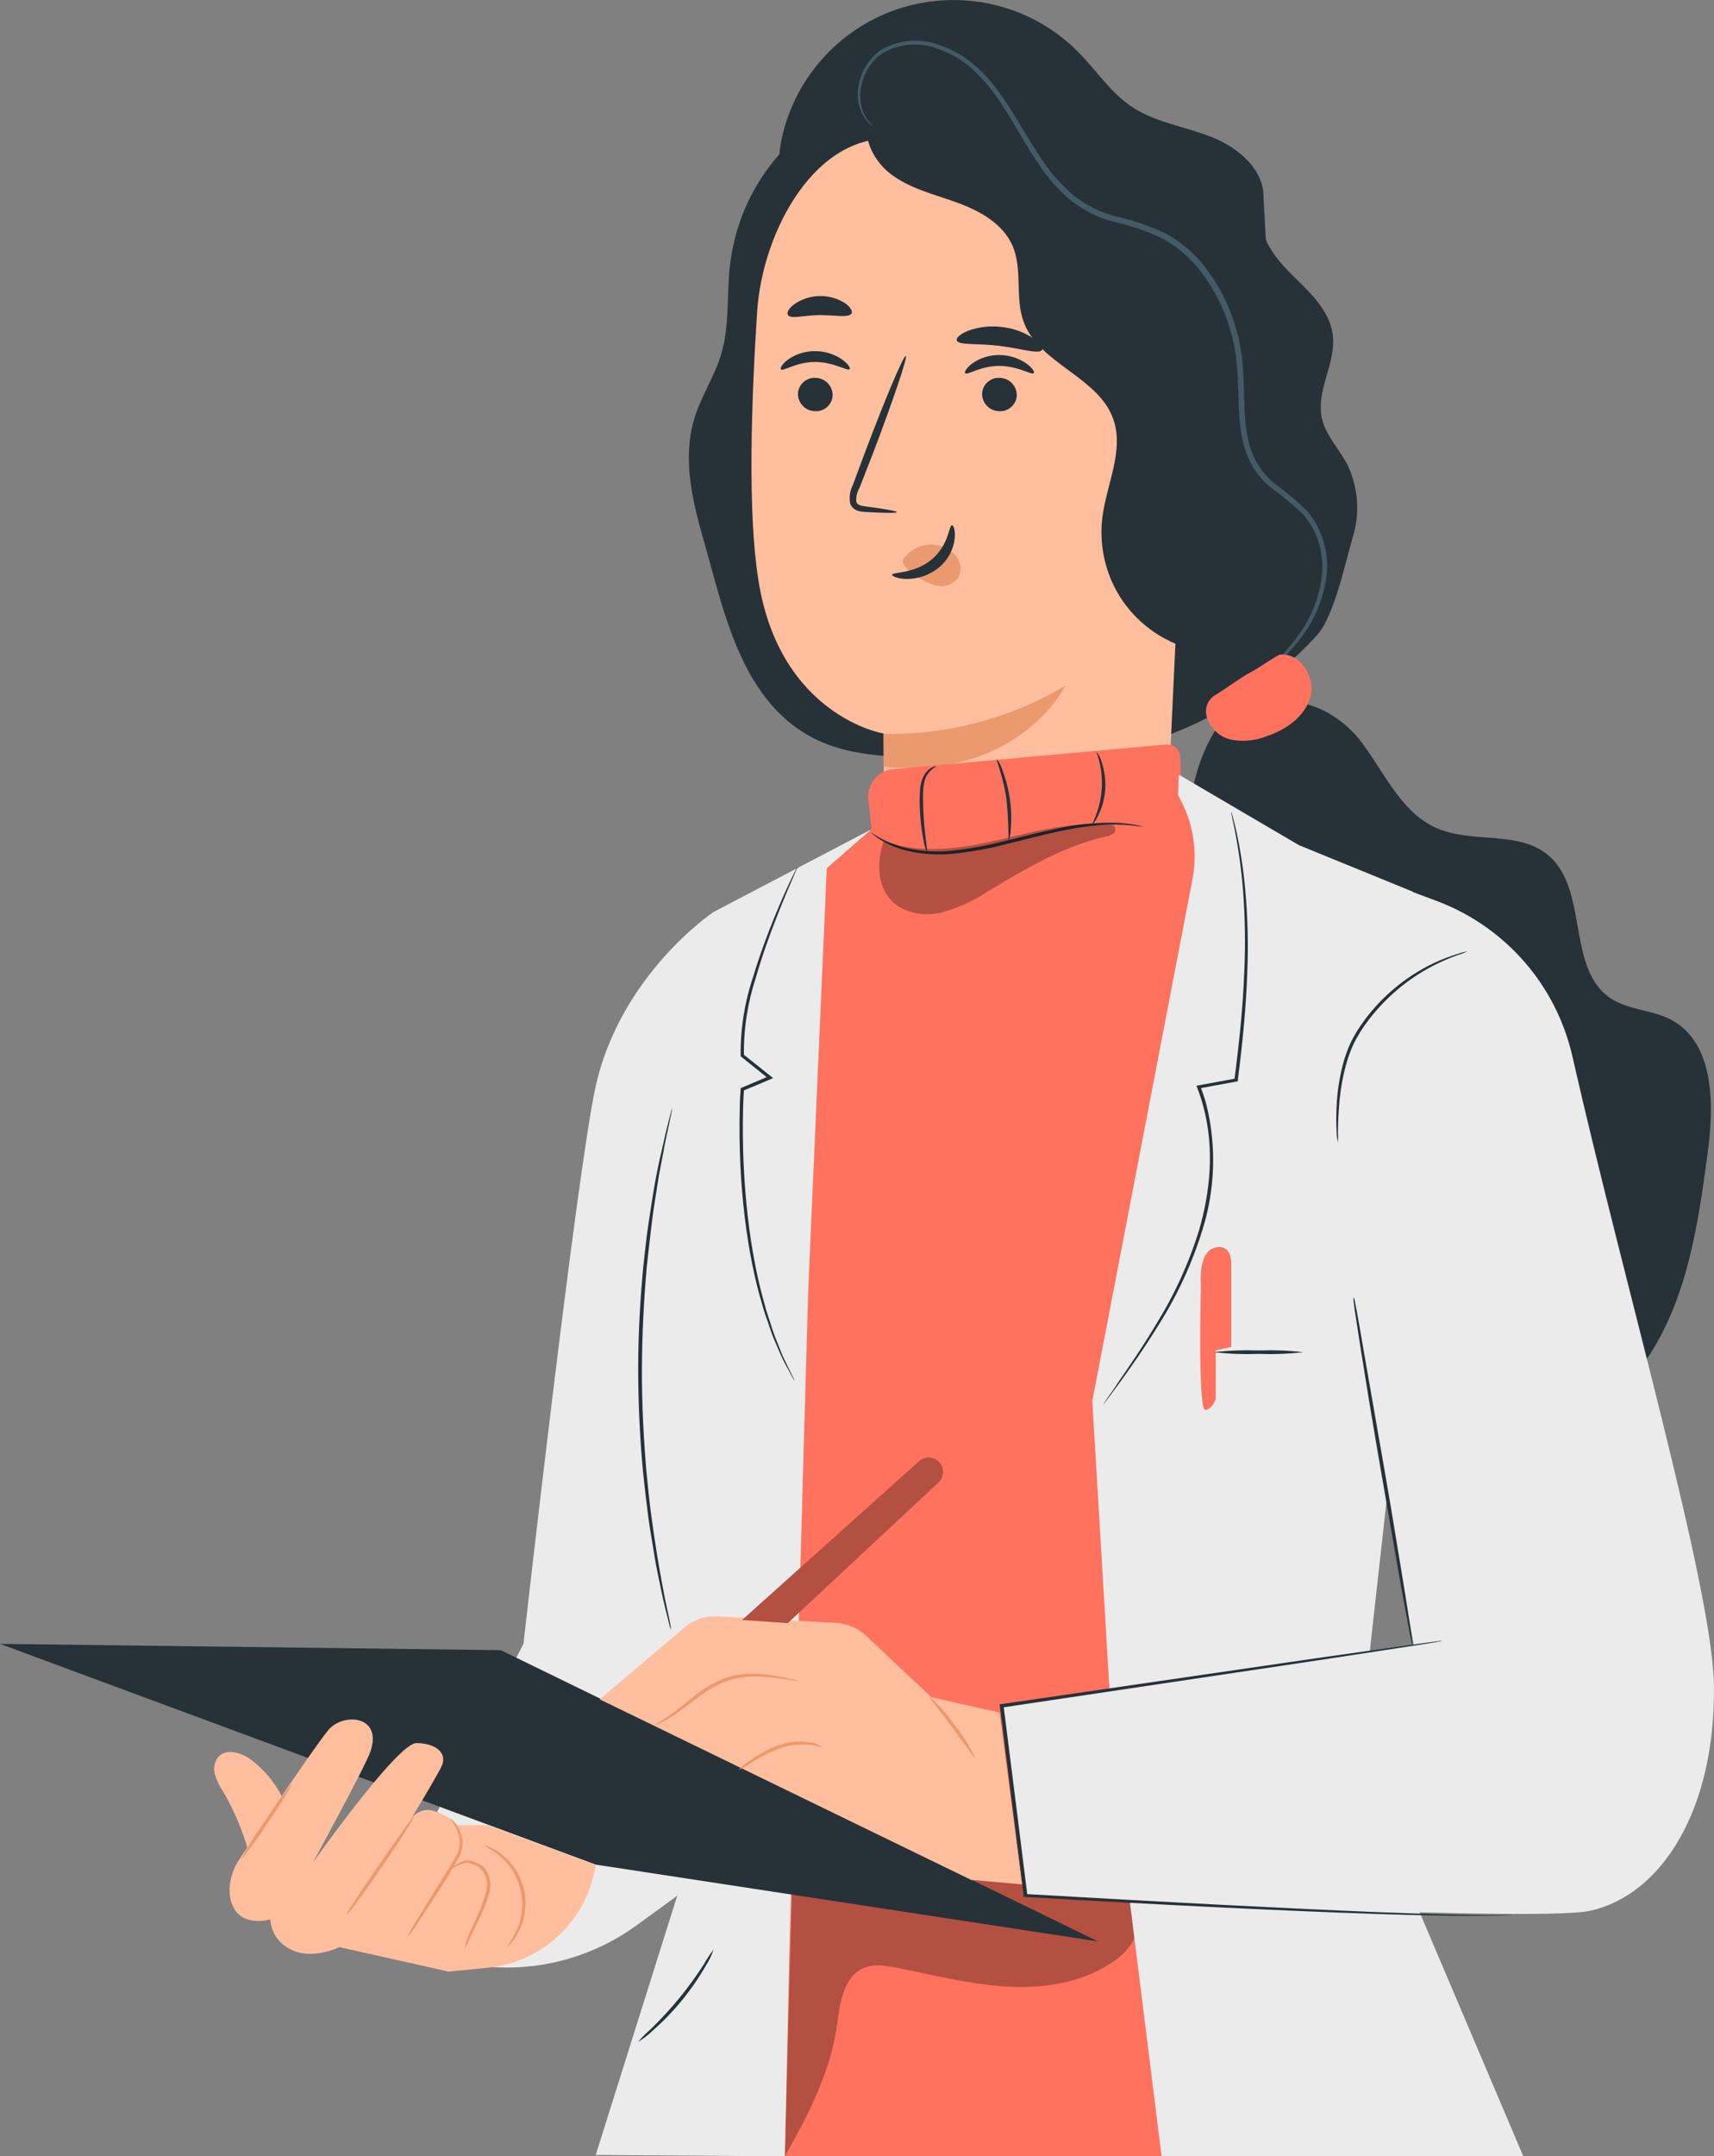 <?xml version="1.0" encoding="UTF-8"?> <svg xmlns="http://www.w3.org/2000/svg" id="_Слой_2" viewBox="0 0 261.67 329.02"><rect x="0" y="0" width="261.67" height="329.02" fill="#808080" stroke="none"/> <defs> <style>.cls-1{fill:#455a64;}.cls-2{fill:#ff725e;}.cls-3{opacity:.3;}.cls-4{fill:#eb996e;}.cls-5{fill:#ffbe9d;}.cls-6{fill:#ebebeb;}.cls-7{fill:#263238;}</style> </defs> <g id="_Слой_1-2"> <g id="freepik--character-1--inject-148"> <path class="cls-7" d="M192.9,30.2c.12-4.36-3.9-7.72-8-9.32s-8.56-2.2-12.18-4.63c-3.2-2.16-5.35-5.52-8.06-8.26-10.41-10.55-27.4-10.66-37.94-.25-3.5,3.45-5.98,7.8-7.18,12.56-1.55,6.2-.49,13.53,4.4,17.66,5.68,4.78,14.09,3.72,21.36,2.23s15.51-3,21.58,1.31c3.66,2.58,5.76,6.77,8,10.65s5,7.83,9.28,9.29,10-1.06,10.15-5.53"></path> <path class="cls-7" d="M192.61,32.59c-.48,3.65,2.16,6.92,4.79,9.5,2.63,2.58,5.6,5.31,6.07,9,.54,4.27-2.58,8.47-1.67,12.68,.57,2.67,2.65,4.72,3.91,7.15,1.67,3.5,1.95,7.5,.77,11.19-1.08,3.68-2.81,11.89-5.37,14.75-7.07,7.9-18.32,14.72-28.65,17.09s-21.07,2.39-31.65,1.74c-8.66-.53-18.63-.13-25.85-12.05-3.74-6.18-5.59-14.38-7.57-21.32-1.72-6-3.2-12.37-1.42-18.33,1-3.46,3.13-6.55,4.15-10,1.28-4.34,.81-9,1.32-13.47,1.93-16.96,17.25-29.15,34.21-27.21,3.4,.39,6.7,1.33,9.79,2.8"></path> <path class="cls-5" d="M115.59,47.56c.81-12.43,9.08-27.67,21.47-26.33l38.66,9.86c3.76,.41,6.58,3.63,6.51,7.41l-4.35,93.28,.27,.05s-8.81,26.31-34.38,18.28c-5.07-1.6-7.39-7.14-8.39-12.85h-.26v-2c-.5-4.25-.55-8.55-.15-12.81h0c-.07-7.53-.06-10.61-.07-10.54s-15.88-2.68-19.12-23.41c-1.65-10.23-1.09-27.13-.19-40.94Z"></path> <path class="cls-7" d="M121.82,60.05c-.02,1.44,1.11,2.64,2.55,2.69,1.4,.11,2.63-.93,2.75-2.34,0-.02,0-.04,0-.05,.02-1.44-1.12-2.64-2.56-2.69-1.4-.11-2.62,.93-2.74,2.33,0,.02,0,.04,0,.06Z"></path> <path class="cls-7" d="M119.23,56.36c.33,.35,2.35-1.14,5.21-1.13s5,1.45,5.27,1.1c.15-.15-.19-.78-1.1-1.44-1.23-.87-2.7-1.32-4.21-1.31-1.49-.01-2.94,.45-4.15,1.32-.88,.68-1.19,1.3-1.02,1.46Z"></path> <path class="cls-7" d="M149.93,60.05c-.02,1.44,1.12,2.64,2.56,2.69,1.4,.11,2.62-.93,2.74-2.33,0-.02,0-.04,0-.06,.02-1.44-1.11-2.64-2.55-2.69-1.4-.12-2.63,.92-2.74,2.32,0,.02,0,.05,0,.07Z"></path> <path class="cls-7" d="M147.35,56.95c.33,.35,2.35-1.13,5.21-1.12s4.95,1.45,5.26,1.1c.15-.16-.18-.78-1.1-1.45-1.24-.86-2.71-1.32-4.21-1.31-1.49,0-2.94,.46-4.14,1.33-.88,.67-1.18,1.34-1.02,1.45Z"></path> <path class="cls-7" d="M136.92,78.14c0-.16-1.76-.47-4.64-.85-.73-.07-1.42-.22-1.55-.72-.06-.75,.12-1.51,.5-2.16l2.17-5.56c3-7.91,5.2-14.42,4.88-14.53s-3,6.19-6,14.11c-.73,1.95-1.43,3.81-2.08,5.59-.46,.88-.6,1.89-.39,2.86,.21,.52,.66,.92,1.2,1.07,.4,.11,.82,.17,1.24,.18,2.86,.16,4.66,.18,4.67,.01Z"></path> <path class="cls-4" d="M134.87,111.99c9.76,.17,19.37-2.37,27.77-7.35,0,0-7,14.33-27.75,12.35l-.02-5Z"></path> <path class="cls-4" d="M138.12,85.04c1.11-1.39,2.85-2.11,4.62-1.9,1.28,.11,2.45,.75,3.25,1.75,.77,.98,.85,2.33,.21,3.4-.94,1.06-2.43,1.43-3.75,.94-1.35-.48-2.59-1.23-3.65-2.19-.32-.22-.6-.51-.81-.84-.21-.33-.21-.74,0-1.07"></path> <path class="cls-7" d="M145.33,80.14c-.46,0-.47,3.08-3.14,5.27s-6,1.85-6,2.29c0,.19,.74,.6,2.13,.64,1.82,.03,3.59-.58,5-1.73,1.35-1.1,2.22-2.69,2.43-4.42,.14-1.3-.2-2.07-.42-2.05Z"></path> <path class="cls-7" d="M146.06,51.94c.28,.78,3.14,.42,6.49,.83s6.07,1.33,6.52,.64c.2-.33-.27-1.07-1.37-1.82-1.45-.95-3.1-1.53-4.82-1.7-1.72-.21-3.46-.01-5.08,.58-1.23,.5-1.85,1.1-1.74,1.47Z"></path> <path class="cls-7" d="M120.3,48.08c.51,.65,2.48,0,4.85,0s4.37,.44,4.84-.23c.2-.33-.12-1-1-1.6-2.4-1.52-5.49-1.43-7.8,.22-.83,.63-1.13,1.3-.89,1.61Z"></path> <path class="cls-7" d="M190.19,99.28c-9.96,2.01-19.67-4.44-21.67-14.4-.39-1.96-.47-3.97-.22-5.95,.64-5.09,3.39-10.27,1.62-15.09-2.33-6.37-11.26-8.33-13.63-14.69-1.38-3.69-.14-8-1.7-11.63-1.47-3.41-5.05-5.37-8.54-6.63s-7.22-2.13-10.15-4.4-4.75-6.57-2.86-9.76c15.48,1.85,30.68,5.55,45.28,11,3.39,1.26,6.94,2.78,8.94,5.79,2.12,3.18,2,7.29,1.84,11.11l-2.61,55.82"></path> <path class="cls-1" d="M188.89,106.4s.13-.06,.34-.21l.92-.7c.8-.63,2-1.56,3.43-2.85,1.79-1.54,3.42-3.26,4.87-5.12,1.98-2.48,3.32-5.42,3.88-8.54,.8-3.85-.18-7.86-2.67-10.9-1.5-1.49-3.12-2.87-4.83-4.12-1.72-1.31-3.03-3.09-3.77-5.12-1.53-4.22-.85-9.11-1.44-14.11-.59-5.22-2.62-10.16-5.88-14.28-1.68-2.07-3.77-3.78-6.14-5-2.33-1.06-4.76-1.88-7.25-2.44-2.32-.58-4.49-1.65-6.37-3.14-1.76-1.48-3.32-3.19-4.62-5.09-2.6-3.7-4.53-7.64-7-10.93-1.17-1.61-2.54-3.07-4.08-4.33-1.44-1.16-3.08-2.05-4.84-2.64-3.04-1.16-6.46-.82-9.21,.92-1.93,1.5-3.12,3.76-3.27,6.2-.12,1.53,.32,3.05,1.25,4.27,.24,.31,.52,.58,.84,.81,.1,.09,.22,.16,.34,.22-.08-.1-.18-.2-.28-.29-.28-.25-.54-.54-.75-.85-.82-1.21-1.17-2.68-1-4.13,.19-2.31,1.36-4.43,3.21-5.82,2.63-1.59,5.85-1.86,8.7-.72,1.68,.58,3.24,1.45,4.61,2.57,1.47,1.25,2.79,2.67,3.92,4.24,2.4,3.23,4.29,7.17,6.93,11,1.33,1.98,2.94,3.76,4.76,5.29,1.94,1.53,4.18,2.64,6.57,3.25,2.44,.56,4.81,1.36,7.09,2.4,2.26,1.18,4.26,2.81,5.86,4.8,3.16,3.98,5.14,8.76,5.72,13.8,.61,4.83-.09,9.8,1.54,14.29,.79,2.17,2.17,4.06,4,5.47,1.69,1.21,3.28,2.55,4.77,4,2.38,2.86,3.33,6.65,2.6,10.3-.51,3.03-1.76,5.89-3.64,8.33-1.41,1.86-2.99,3.59-4.71,5.17-1.41,1.32-2.55,2.29-3.31,3-.38,.31-.75,.64-1.09,1Z"></path> <path class="cls-7" d="M192.68,108.98c4.26-4.12,11.53-.54,15.11,4.18s6.11,10.82,11.54,13.2,12.48,.33,17,4.11c6.28,5.22,2.75,17.31,9.55,21.85,2.69,1.8,6.25,1.74,9.13,3.22,6.79,3.5,6.71,13.08,5.66,20.65-1.43,10.65-3.05,21.65-8.91,30.65s-17.27,15.29-27.41,11.83c-9.75-3.33-14.76-13.85-18.73-23.36-5.48-13.19-10.97-26.34-16.46-39.47-3.17-7.61-6.38-15.34-7.41-23.52s.35-17,5.56-23.42"></path> <path class="cls-2" d="M195.41,99.9c3.09-.37,5.46,3.42,4.64,6.43s-3.7,5-6.65,6c-1.63,.65-3.4,.85-5.13,.59-1.76-.27-3.24-1.47-3.89-3.13-.68-1.47-.04-3.2,1.42-3.89,2-1.27,3.23-2.27,4.84-3.16,2.46-1.35,2.31-1.53,4.77-2.89"></path> <polygon class="cls-2" points="124.18 133.25 136.2 124.14 181.51 121.24 183.33 127.32 168.59 219.28 180.22 329 117.01 329 124.18 133.25"></polygon> <g class="cls-3"> <path d="M172.69,290.08c-1.45-1.55-3.82-3.67-5.93-3.72-15.14-.33-30.59-1.84-45.73-2.18l-1.21,44.84c3.62-6.38,7.05-13,8-20.3,.42-3.18,1-7,3.85-8.34,1.64-.77,3.57-.47,5.34-.11,5.47,1.08,10.9,2.49,16.46,2.84s11.39-.47,16.06-3.51c1.66-.98,2.99-2.42,3.84-4.15,.82-1.77,.56-3.86-.68-5.37Z"></path> </g> <path class="cls-2" d="M133.98,135.11l-1.41-13.15c-.24-2.3,1.42-4.35,3.72-4.59,.02,0,.04,0,.06,0l41.7-3.77c1.1-.08,2.06,.74,2.15,1.84,0,.02,0,.04,0,.06l.47,15.65-12.08,20.49-12.41,3.95h-15.18l-8.73-9.32,1.71-11.15Z"></path> <path class="cls-7" d="M174.51,126.12c-.56-.02-1.12-.08-1.67-.17-1.51-.14-3.03-.17-4.54-.08-2.25,.16-4.48,.5-6.68,1-2.49,.52-5.2,1.25-8.07,1.95-2.69,.7-5.44,1.19-8.21,1.46-2.28,.21-4.58,.06-6.81-.46-1.5-.35-2.93-.95-4.24-1.76-.35-.23-.68-.47-1-.74-.22-.18-.33-.29-.31-.3s.49,.33,1.43,.86c1.33,.73,2.75,1.26,4.23,1.58,2.2,.46,4.45,.58,6.68,.34,2.74-.29,5.46-.79,8.13-1.49,2.86-.69,5.58-1.41,8.09-1.91,2.22-.48,4.49-.76,6.76-.86,1.53-.07,3.07,.01,4.59,.24,.54,.09,.95,.17,1.23,.24,.25,.04,.4,.08,.39,.1Z"></path> <g class="cls-3"> <path d="M134.97,128.19c-1.12,3.07-1.15,6.87,1.12,9.22,1.84,1.92,4.81,2.4,7.42,1.88,2.58-.67,5.04-1.77,7.25-3.26,5.74-3.41,11.58-6.95,18.1-8.4,.43-.05,.83-.22,1.17-.49,.31-.29,.33-.78,.04-1.09-.01-.01-.03-.03-.04-.04-.16-.1-.35-.15-.54-.15-5.77-.58-11.5,1-17.15,2.32s-11.7,2.17-17.15,.2"></path> </g> <path class="cls-7" d="M142.94,116.94c-.59,.32-1.08,.79-1.43,1.36-.66,1.06-.62,2.86-.57,4.8,.11,3.89,.75,7,.6,7-.29-.63-.48-1.31-.57-2-.32-1.65-.5-3.32-.55-5-.04-.93-.02-1.86,.06-2.79,.06-.78,.3-1.54,.72-2.21,.29-.45,.69-.81,1.17-1.05,.35-.14,.56-.14,.57-.11Z"></path> <path class="cls-7" d="M153.96,128.37c.01-2.12-.09-4.25-.3-6.36-.48-3.49-1.64-6.14-1.48-6.2,.38,.51,.67,1.08,.85,1.69,.55,1.43,.93,2.92,1.15,4.43,.22,1.52,.26,3.05,.13,4.58-.01,.64-.13,1.26-.35,1.86Z"></path> <path class="cls-7" d="M167.39,114.7c.37,.45,.64,.98,.79,1.55,.45,1.34,.64,2.76,.55,4.17-.09,1.42-.47,2.8-1.1,4.07-.22,.54-.57,1.03-1,1.43,1.83-3.46,2.1-7.54,.75-11.22h.01Z"></path> <path class="cls-6" d="M108.91,139.17s-14.22,9.52-18,26.72c-2.94,13.52-11,84.94-11,84.94l-14.09,27.42,9.2,21.88h0c7.88,.56,15.7-1.68,22.1-6.31l6.19-4.5,11.35-16.83-5.75-133.32Z"></path> <polygon class="cls-6" points="133.01 126.55 108.91 139.17 103.22 157.86 98.15 212.05 107.69 275.58 90.95 328.81 119.82 329.02 120.51 297.82 123.39 196.82 126.22 132.48 133.01 126.55"></polygon> <path class="cls-7" d="M121.34,210.75c-.17-.24-.32-.5-.45-.76l-1.2-2.21c-.5-1-1-2.22-1.61-3.64-.29-.72-.54-1.51-.83-2.34s-.61-1.71-.86-2.65c-2.27-7.49-3.77-18.3-3.45-30.22,0-.92,.07-1.83,.13-2.74v-.16l.15-.06,4.22-1.78-.06,.44-4.22-3.39-.09-.07v-.1c-.04-4.1,.61-8.17,1.92-12.05,1.06-3.53,2.22-6.57,3.24-9.07s1.91-4.45,2.54-5.77c.32-.67,.57-1.18,.74-1.51,.08-.18,.18-.35,.29-.51-.05,.19-.12,.37-.21,.54l-.67,1.55c-.58,1.34-1.42,3.31-2.4,5.82s-2.1,5.55-3.12,9.07c-1.26,3.84-1.88,7.85-1.83,11.89l-.1-.17,4.23,3.37,.33,.27-.39,.17-4.22,1.78,.16-.22c-.06,.89-.1,1.8-.13,2.72-.31,11.87,1.12,22.63,3.29,30.09,.23,.95,.54,1.82,.81,2.65s.51,1.63,.8,2.35c.59,1.42,1,2.67,1.52,3.65l1.1,2.25c.14,.26,.27,.53,.37,.81Z"></path> <path class="cls-7" d="M102.42,248.69c-.09-.26-.17-.52-.23-.78-.14-.57-.33-1.33-.57-2.28-.25-1-.53-2.2-.81-3.61s-.65-3-.93-4.83-.66-3.76-.93-5.88-.54-4.4-.79-6.79c-.44-4.8-.73-10.09-.73-15.65s.33-10.85,.78-15.64c.27-2.39,.5-4.67,.83-6.79s.62-4.09,.94-5.88,.66-3.4,1-4.82,.58-2.63,.83-3.61,.43-1.71,.58-2.27c.06-.27,.13-.53,.23-.79-.02,.27-.06,.54-.13,.81l-.48,2.29c-.22,1-.49,2.21-.74,3.63s-.61,3-.88,4.83-.62,3.75-.87,5.87-.53,4.39-.78,6.77c-.42,4.79-.72,10.06-.74,15.61s.28,10.81,.68,15.6c.25,2.38,.45,4.66,.75,6.77s.57,4.09,.86,5.88,.6,3.41,.85,4.83,.51,2.64,.73,3.63,.36,1.72,.47,2.29c.06,.27,.08,.54,.08,.81Z"></path> <path class="cls-7" d="M108.94,297.47c-.28,.86-.68,1.67-1.17,2.43-1.08,1.88-2.31,3.67-3.69,5.35-1.37,1.68-2.89,3.24-4.52,4.67-.65,.63-1.37,1.18-2.15,1.63,.59-.68,1.22-1.31,1.9-1.9,1.54-1.49,3-3.07,4.37-4.73,1.36-1.66,2.62-3.4,3.78-5.21,.44-.78,.94-1.53,1.48-2.24Z"></path> <path class="cls-6" d="M219.72,137.62c10.28,4,17.91,12.84,20.34,23.6,7.89,34.76,21.38,81,21.6,95.93,.26,19-8,32-18.89,34.4-8.58,1.9-86.32-2.36-86.32-2.36l-3.64-29,63-9.27-8.62-48.08,8.53-66.72,4,1.5Z"></path> <path class="cls-6" d="M215.72,136.07l-17.41-7.11-18.35-10.76-.11,3.15h0c2.25,3.85,3.04,8.38,2.21,12.76l-15.3,79.66,3.46,58.21,7.11,57h55.21l-25.35-59.65,8.95-80.39-.42-52.87Z"></path> <path class="cls-7" d="M231.85,292.04l-.38,.05-1.11,.11c-1,.1-2.43,.09-4.31,.14-3.74,0-9.18-.08-15.95-.3-13.53-.45-32.36-1.36-53.63-2.59h-.21v-.22c-.43-3.45-.89-7.09-1.35-10.78-.79-6.25-1.55-12.35-2.28-18.18v-.25h.24l48.08-7,14.12-2,3.79-.51,1-.13h.34l-.33,.07-1,.17-3.78,.6-14.09,2.15-48,7.17,.21-.29c.74,5.84,1.51,11.93,2.29,18.18,.47,3.7,.92,7.34,1.35,10.79l-.24-.22c21.26,1.24,40.1,2.21,53.62,2.76,6.76,.26,12.19,.41,15.93,.46,1.87,0,3.33,0,4.3-.06l1.11-.06,.28-.06Z"></path> <path class="cls-7" d="M206.68,197.92c.07,.17,.12,.35,.14,.54,.08,.41,.18,.91,.3,1.54,.26,1.41,.61,3.34,1,5.69,.85,4.88,2,11.49,3.28,18.8s2.32,13.94,3.14,18.83c.37,2.36,.67,4.29,.89,5.71,.09,.63,.16,1.15,.22,1.56,.02,.18,.02,.37,0,.55-.08-.17-.13-.35-.15-.53-.08-.41-.18-.92-.31-1.54-.26-1.42-.62-3.34-1.06-5.69-.87-4.81-2-11.45-3.28-18.8s-2.36-14-3.13-18.83c-.36-2.36-.66-4.3-.88-5.72-.08-.63-.15-1.15-.21-1.56,0-.18,.01-.37,.05-.55Z"></path> <path class="cls-7" d="M187.97,123.84s0,.07,.07,.2l.16,.58c.13,.52,.35,1.27,.56,2.27,.61,2.83,1.05,5.69,1.32,8.57,.41,4.35,.52,8.72,.33,13.08-.17,5-.69,10.47-1.44,16.3v.18h-.18l-5.73,1.06,.19-.35c.33,.88,.66,1.82,.92,2.79,1.58,6.37,1.35,13.06-.65,19.31-1.58,5.07-3.83,9.91-6.68,14.4-2.38,3.86-4.52,6.82-6,8.87l-1.73,2.34c-.18,.25-.34,.44-.46,.6-.05,.08-.1,.14-.17,.2,0,0,0-.08,.13-.23l.42-.63c.4-.58,1-1.38,1.64-2.4,1.43-2.08,3.53-5.07,5.85-8.94,2.78-4.48,4.98-9.3,6.54-14.34,1.65-5.67,2.43-12.41,.61-19-.25-.93-.55-1.84-.9-2.74l-.11-.29,.31-.06,5.69-1.05-.21,.22c.76-5.81,1.31-11.29,1.5-16.25,.21-4.33,.14-8.68-.21-13-.23-2.88-.63-5.74-1.17-8.57-.18-1-.38-1.76-.47-2.28-.05-.24-.09-.43-.12-.59-.02-.08-.02-.17,0-.25Z"></path> <path class="cls-2" d="M187.97,205.53v-12.69s.16-3.13-2.48-2.47-2.15,5.61-2.15,5.61c0,0-.49,19.31,.66,19.15s1.6-1.65,1.6-1.65v-7.43l2.37-.52Z"></path> <path class="cls-7" d="M198.95,206.32c-2.26,.26-4.54,.35-6.81,.26-2.27,.09-4.55,0-6.81-.26,2.26-.26,4.54-.34,6.81-.26,2.27-.08,4.55,0,6.81,.26Z"></path> <path class="cls-7" d="M224.06,145.16c-.46,.21-.93,.39-1.42,.53-1.29,.46-2.56,1.01-3.78,1.63-4.03,2.08-7.53,5.06-10.22,8.71-.76,1.03-1.43,2.12-2,3.27-.49,1.08-.9,2.21-1.2,3.36-.52,1.97-.85,3.97-1,6-.14,1.73-.17,3.15-.18,4.12,.03,.51,.03,1.01,0,1.52-.13-.48-.19-.97-.2-1.46-.08-1.38-.08-2.77,0-4.15,.1-2.06,.4-4.1,.91-6.1,.3-1.19,.71-2.34,1.21-3.46,.58-1.18,1.27-2.3,2.05-3.36,2.73-3.72,6.33-6.72,10.48-8.73,1.25-.6,2.54-1.1,3.87-1.5,.48-.18,.98-.3,1.48-.38Z"></path> <polygon class="cls-7" points="0 250.83 90.95 284.51 167.62 296.23 76.46 251.79 0 250.83"></polygon> <path class="cls-5" d="M38.92,287.15c-.73-4.86-2.38-9.54-4.86-13.78-.54-.8-.95-1.67-1.24-2.59-.29-.93-.1-1.95,.51-2.71,1.17-1.27,3.3-.71,4.74,.25,2.91,2.12,5.06,5.13,6.12,8.58,1.04,3.42,1.71,6.95,2,10.51"></path> <path class="cls-5" d="M74.37,278.49h-4.52c-1.11-1.1-2.49-1.89-4-2.28-1.14-.19-2.29,.26-3,1.17,2-3.33,4.2-7,4.62-8,.81-1.95-1-3.41-3.91-3.41s-15.79,18.23-15.79,18.23c0,0,8-14.67,8.77-16.91,1.94-5.6-4.19-6-6.41-3.31-2.76,3.35-13.91,20.22-13.91,20.22,0,0-2.12,3.42-.66,6.67s5.7,2,5.7,2c.13,1.93,1.27,3.65,3,4.52,3.26,1.82,7.56-.29,7.56-.29l16.67,3.74,6-.6c8.43-.84,15.2-7.3,16.44-15.68h0l-16.56-6.07Z"></path> <path class="cls-4" d="M63.16,277.12c.19,.12-2,3.6-4.9,7.78-1.44,2.09-2.77,4-3.76,5.3-.49,.76-1.05,1.46-1.68,2.1,.38-.81,.84-1.59,1.38-2.31,.91-1.39,2.19-3.3,3.63-5.39s2.76-4,3.72-5.32l1.16-1.59c.13-.2,.28-.39,.45-.57Z"></path> <path class="cls-4" d="M62.16,295.68c.41-.95,.9-1.86,1.48-2.72,1-1.64,2.38-3.87,3.92-6.35,.77-1.23,1.51-2.41,2.11-3.5,.53-.94,.66-2.05,.37-3.09-.29-.97-.78-1.87-1.42-2.65,0,0,.27,.14,.64,.54,.52,.57,.91,1.26,1.13,2,.38,1.13,.27,2.36-.29,3.41-.6,1.13-1.33,2.32-2.09,3.56-1.55,2.48-3,4.68-4.06,6.27-.54,.88-1.13,1.73-1.79,2.53Z"></path> <path class="cls-4" d="M70.91,297.34c.17-.9,.47-1.78,.89-2.59l1.19-2.72c.5-1.08,.9-2.2,1.22-3.35,.31-1.11,.11-2.3-.53-3.25-.32-.38-.73-.67-1.19-.85-.39-.2-.81-.32-1.24-.35-.63,.09-1.24,.31-1.79,.63-.21,.13-.44,.23-.68,.28,0,0,.19-.19,.58-.46,.24-.16,.49-.31,.75-.45,.35-.2,.74-.33,1.14-.37,.49,.01,.97,.12,1.42,.32,.53,.19,1.01,.52,1.38,.94,.77,1.06,1.01,2.41,.66,3.67-.32,1.19-.75,2.34-1.29,3.44-.47,1-.92,1.91-1.29,2.67-.36,.83-.77,1.65-1.22,2.44Z"></path> <path class="cls-4" d="M73.98,281.6c.25,.02,.48,.09,.7,.21,.62,.26,1.2,.6,1.74,1,3.75,2.8,4.9,7.93,2.69,12.06-.31,.6-.69,1.16-1.13,1.67-.32,.35-.53,.51-.55,.49s.66-.82,1.35-2.32c1.91-4,.84-8.8-2.59-11.61-.71-.54-1.45-1.04-2.21-1.5Z"></path> <path class="cls-4" d="M44.68,272.03c-1.11,2.09-2.37,4.09-3.77,6-1.25,2.04-2.65,3.98-4.19,5.81,1.1-2.09,2.36-4.1,3.76-6,1.26-2.04,2.66-3.98,4.2-5.81Z"></path> <path class="cls-5" d="M152.58,261.31l-10.4-2.35-10-9.41c-1.22-1.14-2.79-1.82-4.46-1.92l-18.17-1c-1.82-.11-3.61,.48-5,1.66l-13,11,56.71,27.55,7.78,.69-3.46-26.22Z"></path> <path class="cls-4" d="M121.77,256.46c0,.08-1.34-.16-3.5-.44s-5.24-.53-8.23,.86c-1.39,.67-2.71,1.49-3.92,2.45-1.15,.86-2.18,1.66-3.09,2.27-.71,.5-1.47,.93-2.25,1.31-.28,.15-.58,.26-.89,.33,0-.08,1.19-.63,2.93-1.94,.87-.64,1.87-1.47,3-2.36,1.23-1,2.57-1.85,4-2.54,1.46-.64,3.04-.99,4.64-1,1.29-.02,2.58,.08,3.85,.3,1.09,.17,2,.37,2.54,.52,.32,.03,.63,.11,.92,.24Z"></path> <path class="cls-4" d="M125.5,266.58c0,.08-.74-.25-2-.37-1.59-.15-3.18,.08-4.67,.65-1.5,.58-2.93,1.32-4.28,2.19-.55,.4-1.14,.74-1.77,1,.46-.5,.98-.94,1.56-1.3,1.32-.98,2.77-1.78,4.31-2.37,1.56-.6,3.25-.78,4.9-.53,.71,.05,1.38,.31,1.95,.73Z"></path> <path class="cls-4" d="M148.89,268.26c-.13,.08-1.59-2.1-3.52-4.68s-3.59-4.61-3.48-4.71c1.48,1.3,2.78,2.78,3.89,4.4,1.25,1.52,2.29,3.2,3.11,4.99Z"></path> <path class="cls-2" d="M120.27,247.66l23-21.45c.89-.83,.94-2.22,.12-3.11-.08-.09-.18-.18-.28-.25h0c-.84-.64-2.02-.6-2.81,.11l-27,24.22"></path> <g class="cls-3"> <path d="M120.27,247.66l23-21.45c.89-.83,.94-2.22,.12-3.11-.08-.09-.18-.18-.28-.25h0c-.84-.64-2.02-.6-2.81,.11l-27,24.22"></path> </g> </g> </g> </svg> 